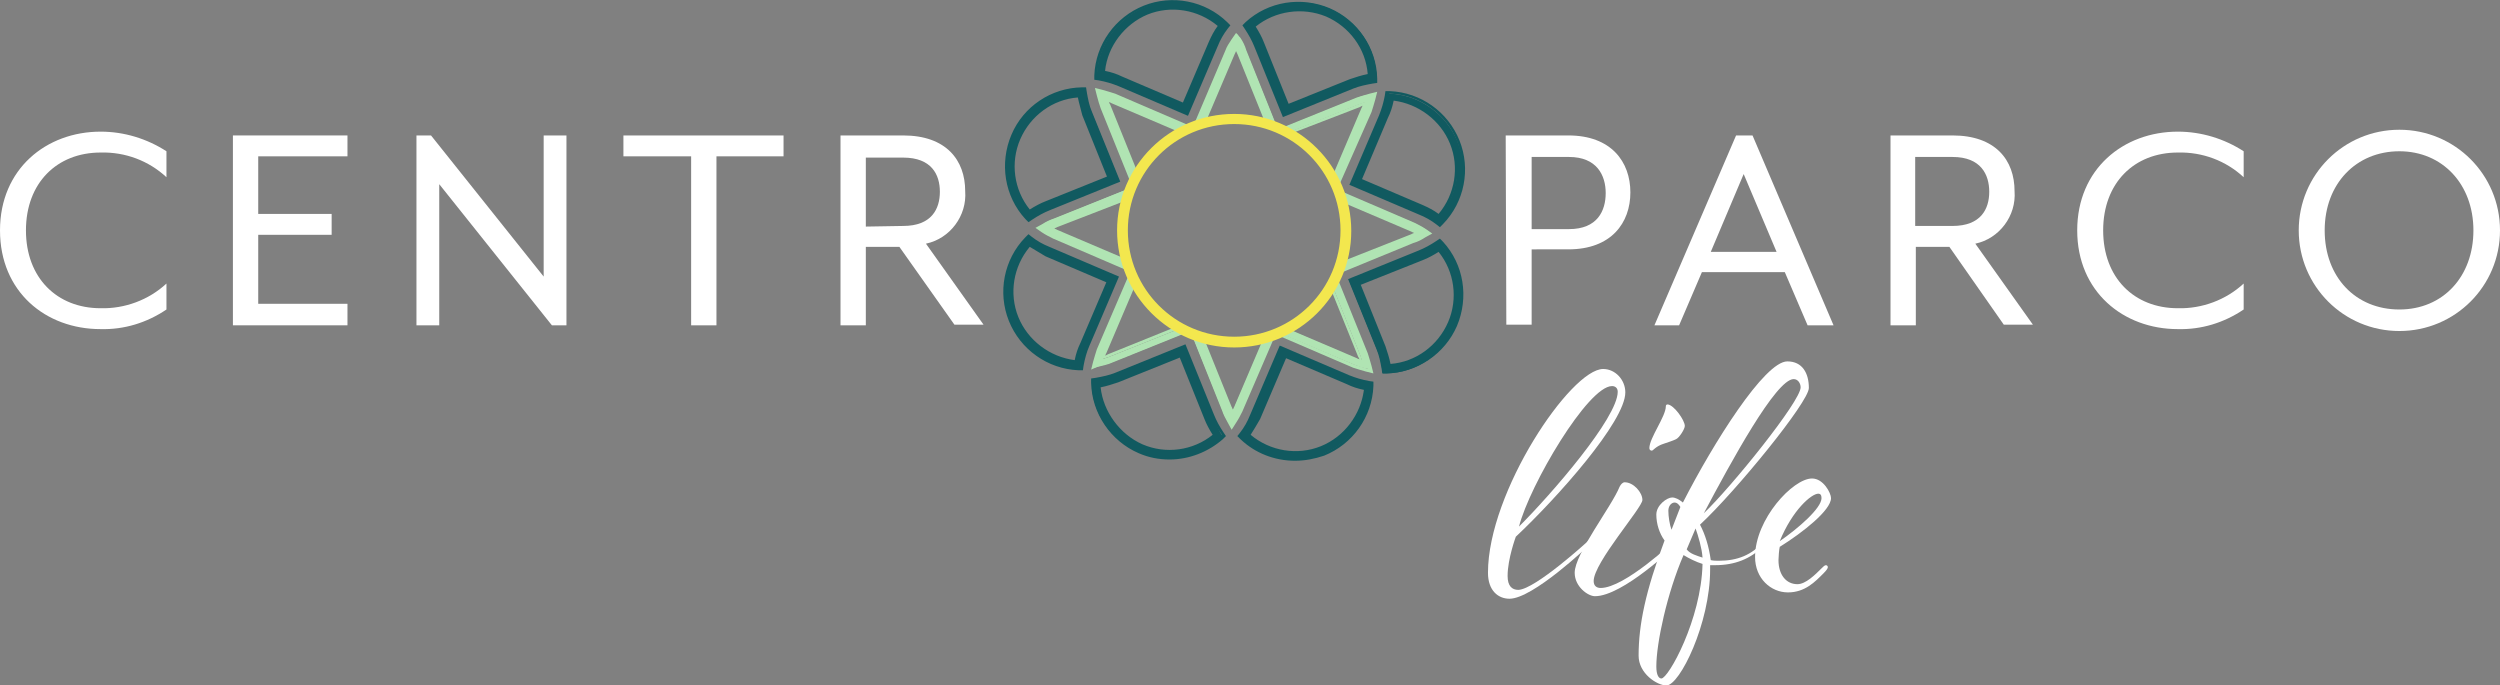<?xml version="1.0" encoding="utf-8"?>
<!-- Generator: Adobe Illustrator 25.2.3, SVG Export Plug-In . SVG Version: 6.00 Build 0)  -->
<svg version="1.1" id="Livello_1" xmlns="http://www.w3.org/2000/svg" xmlns:xlink="http://www.w3.org/1999/xlink" x="0px" y="0px"
	 viewBox="0 0 395 108.3" style="enable-background:new 0 0 395 108.3;" xml:space="preserve">
<rect x="0" y="0" width="395" height="108.3" fill="#808080" stroke="none"/>
<style type="text/css">
	.st0{fill:#FFFFFF;}
	.st1{fill:#115A60;}
	.st2{fill:#B0E4B3;}
	.st3{fill:#F3E74E;}
</style>
<g>
	<g>
		<path class="st0" d="M250.9,85.5c0.1-0.1,0.3-0.3,0.4-0.3c0.2,0,0.3,0.2,0.3,0.3c0,0.1-0.5,0.6-0.7,0.8c0,0-8.7,8.3-12.4,8.3
			c-1.8,0-3.4-1.3-3.4-4.1c0-12.8,13.1-32.2,18.2-32.2c1.9,0,3.5,1.7,3.5,3.7c0,4.6-10.8,16.7-17.3,22.8c0,0-1.3,3.5-1.3,6.2
			c0,1.6,0.7,2.2,1.7,2.2C242.6,93.1,250.9,85.5,250.9,85.5z M255.6,61.9c0-0.6-0.4-0.9-0.9-0.9c-3.8,0-13,15.6-14.7,22.2
			C245.2,78,255.6,66,255.6,61.9z"/>
		<path class="st0" d="M259.5,79c0,1.2-7.7,9.9-7.7,12.8c0,0.8,0.5,1.1,1.1,1.1c3.8,0,11.6-7.4,11.6-7.4s0.3-0.3,0.5-0.3
			c0.1,0,0.3,0.2,0.3,0.3c0,0.1-0.5,0.6-0.7,0.8c0,0-8.2,7.9-12.6,7.9c-1.1,0-3.2-1.5-3.2-3.7c0-3,5.8-10.4,7.1-13.6
			c0.2-0.4,0.5-0.7,0.8-0.7C258.1,76.2,259.5,77.8,259.5,79z M266.2,67.3c0,0.5-0.9,1.9-1.4,2.1c-0.4,0.2-1.3,0.5-1.9,0.7
			c-1.3,0.4-1.7,1.1-1.9,1.1c-0.2,0-0.4-0.1-0.4-0.4c0-1.6,2.6-5,2.6-6.6c0-0.2,0.1-0.3,0.3-0.3C264.5,64,266.2,66.4,266.2,67.3z"/>
		<path class="st0" d="M282.4,57.1c2.4,0,3.4,1.9,3.4,4.2c0,2.2-11.5,16.3-17.2,21.6c0.8,1.5,1.4,3.4,1.7,5.6
			c0.4,0.1,0.9,0.1,1.3,0.1c2.9,0,5.2-0.9,7.1-3.1c0,0,0.3-0.3,0.3-0.3c0.2,0,0.3,0.2,0.3,0.3c0,0.1-0.5,0.6-0.7,0.8
			c-2,2-4.5,3-7.6,3h-0.8V90c0,8.5-4.8,18.3-6.9,18.3c-1.5,0-4.4-1.9-4.4-4.7c0-4.9,1.1-10.2,4.1-18.2c-0.8-1.1-1.3-2.6-1.3-4.1
			c0-1.5,1.7-2.7,2.5-2.7c0.5,0,1.1,0.3,1.7,0.8C270.7,70,278.8,57.1,282.4,57.1z M261.7,105.3c0,1.4,0.4,1.9,0.8,1.9
			c1.1,0,6.3-9.3,6.5-18.1c-1-0.3-2.2-0.9-3-1.4C263.4,93.7,261.7,101.6,261.7,105.3z M265.5,80.1c-0.3-0.5-0.6-0.7-0.9-0.7
			c-0.5,0-1,0.5-1,1.3c0,0.9,0.2,2.2,0.5,3L265.5,80.1z M266.5,86.8c0.5,0.7,1.6,1,2.5,1.3c-0.1-1.5-0.7-3.5-1.1-4.6L266.5,86.8z
			 M284.5,61.2c0-0.6-0.4-1.3-1.1-1.3c-2.8,0-9.9,13.1-14.2,21.2C273.6,76.9,284.5,63.4,284.5,61.2z"/>
		<path class="st0" d="M287.8,89.8c0.3-0.3,0.5-0.5,0.7-0.5c0.1,0,0.3,0.1,0.3,0.3c0,0.2-0.2,0.5-0.7,1c-1.3,1.3-2.9,3-5.6,3
			s-5.2-2.2-5.2-5.6c0-6,6-12.4,9-12.4c1.8,0,3,2.3,3,3.1c0,1.9-4.4,5.4-8.1,7.7c-0.1,0.4-0.2,1.6-0.2,2.1c0,2.3,1.2,3.8,3,3.8
			C285.3,92.3,286.8,90.8,287.8,89.8z M287.8,78.7c0-0.5-0.2-0.7-0.5-0.7c-1.1,0-4.1,2.6-6.1,7.5C284.1,83.5,287.8,80.3,287.8,78.7z
			"/>
	</g>
	<path class="st0" d="M363.2,36.4c0-8.8,7.1-15.9,15.9-15.9c8.8,0,15.9,7.1,15.9,15.9s-7.1,15.9-15.9,15.9
		C370.3,52.3,363.2,45.2,363.2,36.4L363.2,36.4z M390.8,36.4c0-7.3-4.9-12.5-11.7-12.5c-6.8,0-11.8,5.1-11.8,12.5
		s4.9,12.5,11.8,12.5C386,48.9,390.8,43.7,390.8,36.4z"/>
	<path class="st0" d="M0,36.4c0-9.7,7.3-15.6,15.9-15.6c3.7,0,7.3,1.1,10.4,3.1v4.1c-2.8-2.6-6.5-4-10.4-3.9
		C9,24.1,4.1,28.9,4.1,36.4S9,48.7,15.9,48.7c3.8,0.1,7.6-1.3,10.4-3.9v4.1c-3.1,2.1-6.7,3.2-10.4,3.1C7.2,52,0,46.1,0,36.4z"/>
	<path class="st0" d="M36.8,21.4h18.1v3.3H40.8v9.1h11.6v3.3H40.8V48h14.1v3.4H36.8V21.4z"/>
	<path class="st0" d="M65.8,21.4h2.3l17.8,22.3V21.4h3.6v30h-2.3L69.4,29.1v22.3h-3.6V21.4z"/>
	<path class="st0" d="M109.2,24.7H98.5v-3.3h25.3v3.3h-10.6v26.7h-4V24.7z"/>
	<path class="st0" d="M132.8,21.4h9.9c6.8,0,9.8,3.9,9.8,8.8c0.3,3.9-2.4,7.5-6.2,8.3l9.1,12.8h-4.6L142.1,39h-5.3v12.4h-4
		L132.8,21.4z M142.7,35.7c4.5,0,5.8-2.7,5.8-5.4s-1.3-5.4-5.8-5.4h-5.9v10.9L142.7,35.7z"/>
	<path class="st0" d="M237.9,21.4h9.9c6.8,0,9.8,4.2,9.8,9s-3,9-9.8,9H242v11.9h-4L237.9,21.4z M247.9,36.2c4.5,0,5.8-2.9,5.8-5.7
		s-1.4-5.7-5.8-5.7H242v11.4H247.9z"/>
	<path class="st0" d="M274.3,21.4h2.6l12.8,30h-4.1L282,43h-13.1l-3.6,8.4h-3.9L274.3,21.4z M280.7,39.8l-5.2-12.3l-5.2,12.3
		L280.7,39.8z"/>
	<path class="st0" d="M298.6,21.4h9.9c6.8,0,9.8,3.9,9.8,8.8c0.3,3.9-2.4,7.5-6.2,8.3l9.1,12.8h-4.6L308,39h-5.3v12.4h-4V21.4z
		 M308.5,35.7c4.5,0,5.8-2.7,5.8-5.4s-1.3-5.5-5.8-5.5h-5.9v10.9L308.5,35.7z"/>
	<path class="st0" d="M328.2,36.4c0-9.7,7.3-15.6,15.9-15.6c3.7,0,7.3,1.1,10.4,3.1v4.1c-2.8-2.6-6.5-4-10.4-3.9
		c-6.9,0-11.8,4.8-11.8,12.3s4.9,12.3,11.8,12.3c3.8,0.1,7.6-1.3,10.4-3.9v4.1c-3.1,2.1-6.7,3.2-10.4,3.1
		C335.5,52,328.2,46.1,328.2,36.4z"/>
	<g>
		<g>
			<g>
				<path class="st1" d="M198.5,7.2l4.4,10.9l10.9-4.4c1-0.4,2-0.7,3.2-0.8l0.5-0.1l0-0.5c-0.1-4.8-3-9-7.4-10.9
					c-4.4-1.9-9.5-1-13,2.2L196.6,4l0.3,0.4C197.6,5.3,198.1,6.2,198.5,7.2z M209.6,2.4c3.8,1.6,6.4,5.4,6.7,9.5
					c-1,0.2-2,0.5-2.9,0.8l-9.9,4l-4-9.9c-0.4-0.9-0.8-1.8-1.4-2.7C201.3,1.5,205.7,0.8,209.6,2.4z"/>
			</g>
		</g>
		<g>
			<g>
				<path class="st1" d="M202.7,18.5l-4.5-11.1c-0.4-1-0.9-1.9-1.5-2.8l-0.4-0.6l0.5-0.5c3.6-3.3,8.8-4.1,13.3-2.2
					c4.4,1.9,7.4,6.3,7.5,11.1l0,0.7l-0.7,0.1c-1.1,0.2-2.1,0.4-3.1,0.8L202.7,18.5z M198.7,7.1l4.3,10.7l10.7-4.3
					c1-0.4,2.1-0.7,3.2-0.9l0.2,0l0-0.2c-0.1-4.7-3-8.9-7.2-10.7c-4.3-1.8-9.3-1-12.7,2.1L197,4l0.1,0.2
					C197.8,5.1,198.3,6.1,198.7,7.1L198.7,7.1z M203.3,17.1l-4.1-10.2c-0.4-0.9-0.8-1.8-1.4-2.6l-0.1-0.2l0.2-0.1
					c3.3-2.7,7.9-3.4,11.8-1.7l0,0c3.9,1.7,6.6,5.5,6.9,9.7l0,0.2l-0.2,0c-1,0.2-2,0.5-2.9,0.8L203.3,17.1z M198.4,4.2
					c0.5,0.8,1,1.7,1.3,2.5l3.9,9.7l9.7-3.9c0.9-0.3,1.8-0.6,2.8-0.8c-0.3-4-2.9-7.5-6.6-9.1C205.8,1.1,201.5,1.7,198.4,4.2z"/>
			</g>
		</g>
	</g>
	<g>
		<g>
			<g>
				<path class="st1" d="M224.3,33.7c1,0.4,1.9,1,2.8,1.6l0.4,0.3l0.3-0.3c3.3-3.5,4.3-8.5,2.5-12.9c-1.8-4.4-6-7.4-10.7-7.6l-0.5,0
					l-0.1,0.5c-0.2,1.1-0.5,2.2-0.9,3.1L213.5,29L224.3,33.7z M219.1,18.6c0.4-0.9,0.7-1.9,0.9-2.9c4.2,0.4,7.8,3.1,9.4,7
					c1.6,3.9,0.8,8.3-2,11.5c-0.9-0.6-1.7-1.1-2.7-1.5l-9.8-4.2L219.1,18.6z"/>
			</g>
		</g>
		<g>
			<g>
				<path class="st1" d="M227.5,35.9l-0.5-0.4c-0.9-0.7-1.8-1.2-2.8-1.6l-11-4.7l4.7-11c0.4-1,0.7-2,0.9-3.1l0.1-0.7l0.7,0
					c4.9,0.2,9.2,3.3,11,7.8c1.8,4.5,0.8,9.7-2.6,13.2L227.5,35.9z M213.8,28.9l10.6,4.5c1,0.4,2,1,2.9,1.7l0.2,0.1l0.2-0.2
					c3.2-3.4,4.2-8.4,2.5-12.7s-5.9-7.3-10.5-7.5l-0.2,0l0,0.2c-0.2,1.1-0.5,2.2-0.9,3.2L213.8,28.9z M227.4,34.5l-0.2-0.1
					c-0.8-0.6-1.7-1.1-2.6-1.5l-10.1-4.3l4.3-10.1c0.4-0.9,0.7-1.9,0.9-2.9l0-0.2l0.2,0c4.2,0.4,8,3.2,9.6,7.1
					c1.6,3.9,0.8,8.5-2,11.8L227.4,34.5z M215.2,28.3l9.6,4.1c0.9,0.4,1.7,0.8,2.5,1.4c2.6-3.1,3.3-7.4,1.8-11.1
					c-1.5-3.7-5-6.3-8.9-6.8c-0.2,1-0.5,1.9-0.9,2.7L215.2,28.3z"/>
			</g>
		</g>
	</g>
	<g>
		<g>
			<g>
				<path class="st1" d="M227.4,38.1l-0.4,0.3c-0.9,0.7-1.9,1.2-2.9,1.6l-10.9,4.4l4.4,10.9c0.4,1,0.7,2,0.8,3.2l0.1,0.5l0.5,0
					c4.8-0.1,9-3,10.9-7.4c1.9-4.4,1-9.5-2.2-13L227.4,38.1z M229,51c-1.6,3.8-5.4,6.4-9.5,6.7c-0.2-1-0.5-2-0.8-2.9l-4-9.9l9.9-4
					c0.9-0.4,1.8-0.8,2.7-1.4C230,42.7,230.6,47.1,229,51z"/>
			</g>
		</g>
		<g>
			<g>
				<path class="st1" d="M218.4,59l-0.1-0.7c-0.2-1.1-0.4-2.2-0.8-3.1L213,44.1l11.1-4.5c1-0.4,1.9-0.9,2.8-1.5l0.6-0.4l0.5,0.5
					c3.3,3.6,4.1,8.8,2.2,13.3c-1.9,4.4-6.3,7.4-11.1,7.5L218.4,59z M213.6,44.4l4.3,10.7c0.4,1,0.7,2.1,0.9,3.2l0,0.2l0.2,0
					c4.7-0.1,8.9-3,10.7-7.2s1-9.3-2.1-12.7l-0.2-0.2l-0.2,0.1c-0.9,0.7-1.9,1.2-2.9,1.6L213.6,44.4z M219.2,58l0-0.2
					c-0.2-1-0.5-2-0.8-2.9l-4.1-10.2l10.2-4.1c0.9-0.4,1.8-0.8,2.6-1.4l0.2-0.1l0.1,0.2c2.7,3.3,3.4,7.9,1.7,11.8l0,0
					c-1.7,3.9-5.5,6.6-9.7,6.9L219.2,58z M215,45l3.9,9.7c0.3,0.9,0.6,1.8,0.8,2.8c4-0.3,7.5-2.9,9.1-6.6l0,0c1.6-3.7,1-8-1.5-11.1
					c-0.8,0.5-1.7,1-2.5,1.3L215,45z"/>
			</g>
		</g>
	</g>
	<g>
		<g>
			<g>
				<path class="st1" d="M191.5,65.6l-4.4-10.9l-10.9,4.4c-1,0.4-2,0.7-3.2,0.8l-0.5,0.1l0,0.5c0.1,4.8,3,9,7.4,10.9
					c1.5,0.7,3.2,1,4.8,1c3,0,5.9-1.1,8.2-3.2l0.3-0.3l-0.3-0.4C192.4,67.6,191.9,66.6,191.5,65.6z M180.4,70.4
					c-3.8-1.6-6.4-5.4-6.7-9.5c1-0.2,2-0.5,2.9-0.8l9.9-4l4,9.9c0.4,0.9,0.8,1.8,1.4,2.7C188.8,71.4,184.3,72,180.4,70.4z"/>
			</g>
		</g>
		<g>
			<g>
				<path class="st1" d="M184.8,72.6c-1.7,0-3.3-0.3-4.9-1c-4.4-1.9-7.4-6.3-7.5-11.1l0-0.7l0.7-0.1c1.1-0.2,2.1-0.4,3.1-0.8
					l11.1-4.5l4.5,11.1c0.4,1,0.9,1.9,1.5,2.8l0.4,0.6l-0.5,0.5C190.9,71.4,187.9,72.6,184.8,72.6z M172.9,60.2l0,0.2
					c0.1,4.7,3,8.9,7.2,10.7c1.5,0.6,3.1,1,4.7,1c3,0,5.8-1.1,8.1-3.1l0.2-0.2l-0.1-0.2c-0.7-0.9-1.2-1.9-1.6-2.9L187,55l-10.7,4.3
					c-1,0.4-2.1,0.7-3.2,0.9L172.9,60.2z M184.8,71.5c-1.5,0-3-0.3-4.4-0.9l0,0c-3.9-1.7-6.6-5.5-6.9-9.7l0-0.2l0.2,0
					c1-0.2,2-0.5,2.9-0.8l10.2-4.1l4.1,10.2c0.4,0.9,0.8,1.8,1.4,2.6l0.1,0.2l-0.2,0.1C190,70.6,187.4,71.5,184.8,71.5z M180.5,70.2
					c3.7,1.6,8,1,11.1-1.5c-0.5-0.8-1-1.7-1.3-2.5l-3.9-9.7l-9.7,3.9c-0.9,0.3-1.8,0.6-2.8,0.8C174.3,65,176.9,68.6,180.5,70.2
					L180.5,70.2z"/>
			</g>
		</g>
	</g>
	<g>
		<g>
			<g>
				<path class="st1" d="M213.2,59.5l-10.8-4.6l-4.6,10.8c-0.4,1-1,1.9-1.6,2.8l-0.3,0.4l0.3,0.3c2.3,2.2,5.4,3.4,8.4,3.4
					c1.5,0,3-0.3,4.5-0.9h0c4.4-1.8,7.4-6,7.6-10.7l0-0.5l-0.5-0.1C215.2,60.2,214.2,59.9,213.2,59.5z M208.7,70.7
					c-3.9,1.6-8.3,0.8-11.5-2c0.6-0.9,1.1-1.7,1.5-2.7l4.2-9.8l9.8,4.2c0.9,0.4,1.9,0.7,2.9,0.9C215.3,65.5,212.6,69.2,208.7,70.7z"
					/>
			</g>
		</g>
		<g>
			<g>
				<path class="st1" d="M204.6,72.8c-3.2,0-6.3-1.2-8.6-3.4l-0.5-0.5l0.4-0.5c0.7-0.9,1.2-1.8,1.6-2.8l4.7-11l11,4.7
					c1,0.4,2,0.7,3.1,0.9l0.7,0.1l0,0.7c-0.2,4.9-3.3,9.2-7.8,11l0,0C207.7,72.5,206.2,72.8,204.6,72.8z M196.2,68.9l0.2,0.2
					c2.2,2.1,5.2,3.3,8.3,3.3c1.5,0,3-0.3,4.4-0.8l0,0c4.3-1.7,7.2-5.9,7.4-10.5l0-0.2l-0.2,0c-1.1-0.2-2.2-0.5-3.2-0.9l-10.6-4.5
					L198,65.8c-0.4,1-1,2-1.7,2.9L196.2,68.9z M204.6,71.8c-2.7,0-5.5-1-7.6-2.8l-0.2-0.1l0.1-0.2c0.6-0.8,1.1-1.7,1.5-2.6l4.3-10.1
					l10.1,4.3c0.9,0.4,1.8,0.7,2.9,0.9l0.2,0l0,0.2c-0.4,4.2-3.2,8-7.1,9.6l0,0C207.5,71.5,206.1,71.8,204.6,71.8z M197.6,68.7
					c3.1,2.6,7.4,3.3,11.1,1.8l0,0c3.7-1.5,6.3-5,6.8-8.9c-1-0.2-1.9-0.5-2.7-0.9l-9.6-4.1l-4.1,9.6
					C198.6,67.1,198.1,67.9,197.6,68.7z"/>
			</g>
		</g>
	</g>
	<g>
		<g>
			<g>
				<path class="st1" d="M165.7,39.2c-1-0.4-1.9-1-2.8-1.6l-0.4-0.3l-0.3,0.3c-3.3,3.5-4.3,8.5-2.5,12.9c1.8,4.4,6,7.4,10.7,7.6
					l0.5,0l0.1-0.5c0.2-1.1,0.5-2.2,0.9-3.1l4.6-10.8L165.7,39.2z M170.9,54.2c-0.4,0.9-0.7,1.9-0.9,2.9c-4.2-0.4-7.8-3.1-9.4-7
					c-1.6-3.9-0.8-8.3,2-11.5c0.9,0.6,1.7,1.1,2.7,1.5l9.8,4.2L170.9,54.2z"/>
			</g>
		</g>
		<g>
			<g>
				<path class="st1" d="M171.1,58.5l-0.7,0c-4.9-0.2-9.2-3.3-11-7.8c-1.8-4.5-0.8-9.7,2.6-13.2l0.5-0.5l0.5,0.4
					c0.9,0.7,1.8,1.2,2.8,1.6l11,4.7l-4.7,11c-0.4,0.9-0.7,2-0.9,3.1L171.1,58.5z M162.6,37.6l-0.2,0.2c-3.2,3.4-4.2,8.4-2.5,12.7
					c1.7,4.3,5.9,7.3,10.5,7.5l0.2,0l0-0.2c0.2-1.1,0.5-2.2,0.9-3.2l4.5-10.6l-10.6-4.5c-1-0.4-2-1-2.9-1.7L162.6,37.6z M170.2,57.4
					l-0.2,0c-4.2-0.4-8-3.2-9.6-7.1s-0.8-8.5,2-11.8l0.1-0.2l0.2,0.1c0.8,0.6,1.7,1.1,2.6,1.5l10.1,4.3l-4.3,10.1
					c-0.4,0.9-0.7,1.9-0.9,2.9L170.2,57.4z M162.7,39c-2.6,3.1-3.3,7.4-1.8,11.1c1.5,3.7,5,6.3,8.9,6.8c0.2-1,0.5-1.9,0.9-2.7
					l4.1-9.6l-9.6-4.1C164.4,40,163.5,39.5,162.7,39z"/>
			</g>
		</g>
	</g>
	<g>
		<g>
			<g>
				<path class="st1" d="M162.6,34.8l0.4-0.3c0.9-0.7,1.9-1.2,2.9-1.6l10.9-4.4l-4.4-10.9c-0.4-1-0.7-2-0.8-3.2l-0.1-0.5l-0.5,0
					c-4.8,0.1-9,3-10.9,7.4c-1.9,4.4-1,9.5,2.2,13L162.6,34.8z M161,21.8c1.6-3.8,5.4-6.4,9.5-6.7c0.2,1,0.5,2,0.8,2.9l4,9.9l-9.9,4
					c-0.9,0.4-1.8,0.8-2.7,1.4C160,30.2,159.4,25.7,161,21.8z"/>
			</g>
		</g>
		<g>
			<g>
				<path class="st1" d="M162.5,35.1l-0.5-0.5c-3.3-3.6-4.1-8.8-2.2-13.3s6.3-7.4,11.1-7.5l0.7,0l0.1,0.7c0.2,1.1,0.4,2.2,0.8,3.1
					l4.5,11.1l-11.1,4.5c-1,0.4-1.9,0.9-2.8,1.5L162.5,35.1z M171.2,14.3l-0.2,0c-4.7,0.1-8.9,3-10.7,7.2c-1.8,4.3-1,9.3,2.1,12.7
					l0.2,0.2l0.2-0.1c0.9-0.7,1.9-1.2,2.9-1.6l10.7-4.3l-4.3-10.7c-0.4-1-0.7-2.1-0.9-3.2L171.2,14.3z M162.7,33.7l-0.1-0.2
					c-2.7-3.3-3.4-7.9-1.7-11.8l0,0c1.7-3.9,5.5-6.6,9.7-6.9l0.2,0l0,0.2c0.2,1,0.5,2,0.8,2.9l4.1,10.2l-10.2,4.1
					c-0.9,0.4-1.8,0.8-2.6,1.4L162.7,33.7z M170.3,15.4c-4,0.3-7.5,2.9-9.1,6.6l0,0c-1.6,3.7-1,8,1.5,11.1c0.8-0.5,1.7-1,2.5-1.3
					l9.7-3.9l-3.9-9.7C170.8,17.3,170.5,16.4,170.3,15.4z"/>
			</g>
		</g>
	</g>
	<g>
		<g>
			<g>
				<path class="st1" d="M176.8,13.3l10.8,4.6l4.6-10.8c0.4-1,1-1.9,1.6-2.8l0.3-0.4l-0.3-0.3c-3.5-3.3-8.5-4.3-12.9-2.5h0
					c-4.4,1.8-7.4,6-7.6,10.7l0,0.5l0.5,0.1C174.8,12.6,175.8,12.9,176.8,13.3z M181.3,2.1L181.3,2.1c3.9-1.6,8.3-0.8,11.5,2
					c-0.6,0.9-1.1,1.7-1.5,2.7l-4.2,9.8l-9.8-4.2c-0.9-0.4-1.9-0.7-2.9-0.9C174.7,7.3,177.4,3.6,181.3,2.1z"/>
			</g>
		</g>
		<g>
			<g>
				<path class="st1" d="M187.7,18.3l-11-4.7c-1-0.4-2-0.7-3.1-0.9l-0.7-0.1l0-0.7c0.2-4.9,3.3-9.2,7.8-11c4.5-1.8,9.7-0.8,13.2,2.6
					l0.5,0.5l-0.4,0.5c-0.7,0.9-1.2,1.8-1.6,2.8L187.7,18.3z M176.9,13.1l10.6,4.5L192,7c0.4-1,1-2,1.7-2.9l0.1-0.2l-0.2-0.2
					c-3.4-3.2-8.4-4.2-12.7-2.5c-4.3,1.7-7.3,5.9-7.5,10.5l0,0.2l0.2,0C174.9,12.3,175.9,12.7,176.9,13.1L176.9,13.1z M187.2,16.9
					l-10.1-4.3c-0.9-0.4-1.8-0.7-2.9-0.9l-0.2,0l0-0.2c0.4-4.2,3.2-8,7.1-9.6c3.9-1.6,8.5-0.8,11.8,2l0.2,0.1L193,4.2
					c-0.6,0.8-1.1,1.7-1.5,2.6L187.2,16.9z M174.6,11.2c1,0.2,1.9,0.5,2.7,0.9l9.6,4.1l4.1-9.6c0.4-0.9,0.8-1.7,1.4-2.5
					c-3.1-2.6-7.4-3.3-11.1-1.8v0C177.7,3.8,175,7.3,174.6,11.2z"/>
			</g>
		</g>
	</g>
	<g>
		<g>
			<path class="st2" d="M186.3,51.7l-0.1,0.3l-11,4.4c-0.3,0.1-0.6,0.2-0.9,0.3c0.1-0.3,0.2-0.6,0.3-0.9l4.7-10.9l0.3-0.1
				c-0.2-0.3-0.3-0.6-0.5-0.9l-0.6,0.2l-4.8,11.3c-0.2,0.6-0.5,1.2-0.6,1.9l-0.2,0.8l0.8-0.2c0.7-0.2,1.4-0.3,2-0.6l11.4-4.6
				l0.3-0.6C186.9,52,186.6,51.8,186.3,51.7z"/>
		</g>
		<g>
			<path class="st2" d="M172.4,58.4l0.3-1.2c0.2-0.7,0.4-1.4,0.6-2l4.9-11.4l0.9-0.4l0.2,0.4c0.1,0.3,0.2,0.5,0.4,0.8l0.1,0.2
				l-0.4,0.2l-4.6,10.8c-0.1,0.1-0.1,0.3-0.2,0.4c0.2-0.1,0.3-0.1,0.4-0.2l10.9-4.4l0.2-0.5l0.2,0.1c0.3,0.2,0.6,0.3,0.9,0.5
				l0.2,0.1l-0.4,0.9l-0.1,0l-11.4,4.6c-0.6,0.2-1.3,0.4-2,0.6L172.4,58.4z M178.7,44.2l-4.8,11.2c-0.2,0.6-0.4,1.2-0.6,1.9
				l-0.1,0.4l0.4-0.1c0.7-0.2,1.3-0.3,1.9-0.6l11.3-4.5l0.1-0.3c-0.2-0.1-0.3-0.2-0.5-0.3l-0.1,0.1l-0.1,0l-11,4.4
				c-0.3,0.1-0.6,0.2-1,0.3l-0.4,0.1l0.1-0.4c0.1-0.3,0.2-0.7,0.3-0.9l4.7-11l0.1,0c-0.1-0.2-0.2-0.3-0.2-0.5L178.7,44.2z"/>
		</g>
	</g>
	<g>
		<g>
			<path class="st2" d="M199.6,53.3l0.1,0.3l-4.7,10.9c-0.1,0.3-0.3,0.6-0.4,0.9c-0.2-0.3-0.3-0.6-0.4-0.9l-4.4-11l0.1-0.3
				c-0.3-0.1-0.7-0.2-1-0.3l-0.3,0.6l4.6,11.4c0.2,0.6,0.5,1.2,0.9,1.8l0.4,0.7l0.5-0.7c0.4-0.6,0.7-1.2,1-1.8l4.8-11.3l-0.2-0.6
				C200.3,53.1,200,53.2,199.6,53.3z"/>
		</g>
		<g>
			<path class="st2" d="M194.6,67.9l-0.6-1.1c-0.4-0.7-0.7-1.3-0.9-1.9l-4.6-11.5l0.4-0.9l0.4,0.1c0.3,0.1,0.6,0.2,0.8,0.3l0.3,0.1
				l-0.2,0.4l4.4,10.9c0.1,0.1,0.1,0.3,0.2,0.4c0.1-0.1,0.1-0.3,0.2-0.4l4.6-10.8l-0.2-0.5l0.3-0.1c0.3-0.1,0.7-0.2,1-0.3l0.2-0.1
				l0.4,0.9L196.3,65c-0.3,0.6-0.6,1.2-1,1.8L194.6,67.9z M189,53.5l4.5,11.3c0.2,0.6,0.5,1.2,0.9,1.8l0.2,0.4l0.2-0.4
				c0.4-0.6,0.7-1.2,0.9-1.8l4.8-11.2l-0.1-0.3c-0.2,0.1-0.3,0.1-0.5,0.2l0.1,0.1l-4.7,11c-0.1,0.3-0.3,0.6-0.4,0.9l-0.2,0.4
				l-0.2-0.4c-0.2-0.3-0.3-0.6-0.4-0.9l-4.4-11.1l0.1-0.1c-0.2-0.1-0.3-0.1-0.5-0.2L189,53.5z"/>
		</g>
	</g>
	<g>
		<g>
			<path class="st2" d="M190.4,19.5l-0.1-0.3l4.7-10.9c0.1-0.3,0.3-0.6,0.4-0.9c0.2,0.3,0.3,0.6,0.4,0.9l4.4,11l-0.1,0.3
				c0.3,0.1,0.7,0.2,1,0.3l0.3-0.6l-4.6-11.4c-0.2-0.6-0.5-1.2-0.9-1.8l-0.4-0.7l-0.5,0.7c-0.4,0.6-0.7,1.2-1,1.8l-4.8,11.3l0.2,0.6
				C189.7,19.7,190,19.6,190.4,19.5z"/>
		</g>
		<g>
			<path class="st2" d="M201.2,20.3l-0.3-0.1c-0.3-0.1-0.6-0.2-0.9-0.3l-0.3-0.1l0.2-0.4l-4.4-10.9c-0.1-0.1-0.1-0.3-0.2-0.4
				c-0.1,0.1-0.1,0.3-0.2,0.4l-4.6,10.8l0.2,0.5l-0.3,0.1c-0.3,0.1-0.7,0.2-1,0.3l-0.2,0.1l-0.4-0.9l0-0.1l4.8-11.3
				c0.2-0.6,0.6-1.2,1-1.8l0.7-1L196,6c0.4,0.6,0.7,1.2,0.9,1.9l4.6,11.5L201.2,20.3z M200.4,19.4c0.2,0.1,0.3,0.1,0.5,0.2l0.1-0.3
				L196.5,8c-0.2-0.6-0.5-1.2-0.9-1.8l-0.2-0.4l-0.2,0.4c-0.4,0.6-0.7,1.2-0.9,1.8l-4.8,11.2l0.1,0.3c0.2-0.1,0.3-0.1,0.5-0.2
				l-0.1-0.1l4.7-11c0.1-0.3,0.3-0.6,0.4-0.9l0.2-0.4l0.2,0.4c0.2,0.3,0.3,0.6,0.4,0.9l4.4,11.1L200.4,19.4z"/>
		</g>
	</g>
	<g>
		<g>
			<path class="st2" d="M179.3,28.6c0.2-0.3,0.3-0.6,0.5-0.9l-0.3-0.1l-4.4-11c-0.1-0.3-0.2-0.6-0.3-0.9c0.3,0.1,0.6,0.2,0.9,0.3
				l10.9,4.7l0.1,0.3c0.3-0.2,0.6-0.3,0.9-0.5l-0.2-0.6L176.1,15c-0.6-0.2-1.2-0.5-1.9-0.6l-0.8-0.2l0.2,0.8c0.2,0.7,0.3,1.4,0.6,2
				l4.6,11.4L179.3,28.6z"/>
		</g>
		<g>
			<path class="st2" d="M179.4,29l-0.9-0.4l0-0.1l-4.6-11.4c-0.2-0.6-0.4-1.2-0.6-2l-0.3-1.2l1.2,0.3c0.7,0.2,1.4,0.4,2,0.6
				l11.4,4.9l0.4,0.9l-0.4,0.2c-0.3,0.1-0.5,0.2-0.8,0.4l-0.2,0.1l-0.2-0.4l-10.8-4.6c-0.1-0.1-0.3-0.1-0.4-0.2
				c0.1,0.2,0.1,0.3,0.2,0.4l4.4,10.9l0.4,0.2l-0.1,0.2c-0.2,0.3-0.3,0.6-0.5,0.9L179.4,29z M178.8,28.2l0.3,0.1
				c0.1-0.2,0.2-0.3,0.3-0.5l-0.1-0.1l0-0.1l-4.4-11c-0.1-0.3-0.2-0.6-0.3-1l-0.1-0.4l0.4,0.1c0.3,0.1,0.6,0.2,0.9,0.3l11,4.7l0,0.1
				c0.2-0.1,0.3-0.2,0.5-0.2l-0.1-0.3L176,15.3c-0.6-0.2-1.2-0.4-1.9-0.6l-0.4-0.1l0.1,0.4c0.2,0.7,0.3,1.3,0.6,1.9L178.8,28.2z"/>
		</g>
	</g>
	<g>
		<g>
			<path class="st2" d="M178.1,41l-0.3,0.1l-10.9-4.7c-0.3-0.1-0.6-0.3-0.9-0.4c0.3-0.2,0.6-0.3,0.9-0.4l11-4.4l0.3,0.1
				c0.1-0.3,0.2-0.7,0.3-1l-0.6-0.3l-11.4,4.6c-0.6,0.2-1.2,0.5-1.8,0.9L164,36l0.7,0.5c0.6,0.4,1.2,0.7,1.8,1l11.3,4.8l0.6-0.2
				C178.3,41.7,178.2,41.4,178.1,41z"/>
		</g>
		<g>
			<path class="st2" d="M177.8,42.6l-11.4-4.9c-0.6-0.3-1.2-0.6-1.8-1l-1-0.7l1.1-0.6c0.6-0.4,1.3-0.7,1.9-0.9l11.5-4.6l0.9,0.4
				l-0.1,0.3c-0.1,0.3-0.2,0.6-0.3,0.9l-0.1,0.3l-0.4-0.2L167,35.9c-0.1,0.1-0.3,0.1-0.4,0.2c0.1,0.1,0.3,0.1,0.4,0.2l10.8,4.6
				l0.5-0.2l0.1,0.3c0.1,0.3,0.2,0.7,0.3,1l0.1,0.2L177.8,42.6z M164.4,36l0.4,0.2c0.6,0.4,1.2,0.7,1.8,0.9l11.2,4.8l0.3-0.1
				c-0.1-0.2-0.1-0.3-0.2-0.5l-0.1,0.1l-0.1,0l-10.9-4.7c-0.3-0.1-0.6-0.3-0.9-0.4l-0.4-0.2l0.4-0.2c0.3-0.2,0.6-0.3,0.9-0.4
				l11.1-4.4L178,31c0.1-0.2,0.1-0.3,0.2-0.5l-0.3-0.1l-11.3,4.5c-0.6,0.2-1.2,0.5-1.8,0.9L164.4,36z"/>
		</g>
	</g>
	<g>
		<g>
			<path class="st2" d="M216.5,57.8c-0.2-0.7-0.3-1.4-0.6-2l-4.6-11.4l-0.6-0.3c-0.2,0.3-0.3,0.6-0.5,0.9l0.3,0.1l4.4,11
				c0.1,0.3,0.2,0.6,0.3,0.9c-0.3-0.1-0.6-0.2-0.9-0.3l-10.9-4.7l-0.1-0.3c-0.3,0.2-0.6,0.3-0.9,0.5l0.2,0.6l11.3,4.8
				c0.6,0.2,1.2,0.5,1.9,0.6l0.8,0.2L216.5,57.8z"/>
		</g>
		<g>
			<path class="st2" d="M217,59l-1.2-0.3c-0.7-0.2-1.4-0.4-2-0.6l-11.4-4.9l-0.4-0.9l0.4-0.2c0.3-0.1,0.5-0.2,0.8-0.4l0.2-0.1
				l0.2,0.4l10.8,4.6c0.1,0.1,0.3,0.1,0.4,0.2c-0.1-0.2-0.1-0.3-0.2-0.4l-4.4-10.9l-0.5-0.2L210,45c0.2-0.3,0.3-0.6,0.5-0.9l0.1-0.2
				l0.9,0.4l0,0.1l4.6,11.4c0.2,0.6,0.4,1.3,0.6,2L217,59z M202.8,52.8l11.2,4.8c0.6,0.2,1.2,0.4,1.9,0.6l0.4,0.1l-0.1-0.4
				c-0.2-0.7-0.3-1.3-0.6-1.9l-4.5-11.3l-0.3-0.1c-0.1,0.2-0.2,0.3-0.3,0.5l0.1,0.1l0,0.1l4.4,11c0.1,0.3,0.2,0.6,0.3,1l0.1,0.5
				l-0.4-0.1c-0.3-0.1-0.6-0.2-0.9-0.3l-11-4.7l0-0.1c-0.2,0.1-0.3,0.2-0.5,0.2L202.8,52.8z"/>
		</g>
	</g>
	<g>
		<g>
			<path class="st2" d="M225.3,36.3c-0.6-0.4-1.2-0.7-1.8-1l-11.3-4.8l-0.6,0.2c0.1,0.3,0.2,0.7,0.3,1l0.3-0.1l10.9,4.7
				c0.3,0.1,0.6,0.3,0.9,0.4c-0.3,0.2-0.6,0.3-0.9,0.4l-11,4.4l-0.3-0.1c-0.1,0.3-0.2,0.7-0.3,1l0.6,0.3l11.4-4.6
				c0.6-0.2,1.2-0.5,1.8-0.9l0.7-0.4L225.3,36.3z"/>
		</g>
		<g>
			<path class="st2" d="M212.1,43l-0.9-0.4l0.1-0.3c0.1-0.3,0.2-0.6,0.3-0.9l0.1-0.3l0.4,0.2L223,37c0.1-0.1,0.3-0.1,0.4-0.2
				c-0.1-0.1-0.3-0.1-0.4-0.2l-10.8-4.6l-0.5,0.2l-0.1-0.3c-0.1-0.3-0.2-0.7-0.3-1l-0.1-0.2l0.9-0.4l11.4,4.9c0.6,0.3,1.2,0.6,1.8,1
				l1,0.7l-1.1,0.6c-0.6,0.4-1.2,0.7-1.9,0.9L212.1,43z M211.8,42.3l0.3,0.1l11.3-4.5c0.6-0.2,1.2-0.5,1.8-0.9l0.4-0.2l-0.4-0.2
				c-0.6-0.4-1.2-0.7-1.8-0.9l-11.2-4.8l-0.3,0.1c0.1,0.2,0.1,0.3,0.2,0.5l0.1-0.1l11,4.7c0.3,0.1,0.6,0.3,0.9,0.4l0.4,0.2l-0.4,0.2
				c-0.3,0.2-0.6,0.3-0.9,0.4l-11.1,4.4l-0.1-0.1C211.9,42,211.9,42.1,211.8,42.3z"/>
		</g>
	</g>
	<g>
		<g>
			<path class="st2" d="M216.4,14.9c-0.7,0.2-1.4,0.3-2,0.6L203,20.1l-0.3,0.6c0.3,0.2,0.6,0.3,0.9,0.5l0.1-0.3l11-4.4
				c0.3-0.1,0.6-0.2,0.9-0.3c-0.1,0.3-0.2,0.6-0.3,0.9L210.8,28l-0.3,0.1c0.2,0.3,0.3,0.6,0.5,0.9l0.6-0.2l4.8-11.3
				c0.3-0.6,0.5-1.2,0.6-1.9l0.2-0.8L216.4,14.9z"/>
		</g>
		<g>
			<path class="st2" d="M210.8,29.4l-0.2-0.4c-0.1-0.2-0.2-0.5-0.4-0.7l-0.1-0.2l0.4-0.2l4.6-10.8c0.1-0.1,0.1-0.3,0.2-0.4
				c-0.2,0.1-0.3,0.1-0.4,0.2L204,21.1l-0.2,0.5l-0.2-0.1c-0.3-0.2-0.6-0.3-0.9-0.5l-0.2-0.1l0.4-0.9l0.1,0l11.4-4.6
				c0.6-0.2,1.3-0.4,2-0.6l1.2-0.3l-0.3,1.2c-0.2,0.7-0.4,1.4-0.6,2L211.7,29L210.8,29.4z M210.8,28.2c0.1,0.2,0.2,0.3,0.2,0.5
				l0.3-0.1l4.8-11.2c0.2-0.6,0.4-1.2,0.6-1.9l0.1-0.4l-0.4,0.1c-0.7,0.2-1.3,0.3-1.9,0.6l-11.3,4.5l-0.1,0.3
				c0.2,0.1,0.3,0.2,0.5,0.3l0.1-0.1l0.1,0l11-4.4c0.3-0.1,0.6-0.2,1-0.3l0.5-0.1l-0.1,0.4c-0.1,0.3-0.2,0.6-0.4,0.9l-4.7,11
				L210.8,28.2z"/>
		</g>
	</g>
	<g>
		<g>
			<path class="st3" d="M195,54.6c-10,0-18.2-8.2-18.2-18.2S185,18.2,195,18.2s18.2,8.2,18.2,18.2S205,54.6,195,54.6z M195,19.4
				c-9.4,0-17,7.6-17,17s7.6,17,17,17c9.4,0,17-7.6,17-17S204.4,19.4,195,19.4z"/>
			<path class="st3" d="M195,54.9c-10.2,0-18.5-8.3-18.5-18.5S184.8,18,195,18s18.5,8.3,18.5,18.5S205.2,54.9,195,54.9z M195,18.5
				c-9.9,0-18,8.1-18,18c0,9.9,8.1,18,18,18c9.9,0,18-8.1,18-18C213,26.5,204.9,18.5,195,18.5z M195,53.7c-9.5,0-17.3-7.8-17.3-17.3
				s7.8-17.3,17.3-17.3s17.3,7.8,17.3,17.3S204.5,53.7,195,53.7z M195,19.6c-9.3,0-16.8,7.5-16.8,16.8s7.5,16.8,16.8,16.8
				s16.8-7.5,16.8-16.8S204.3,19.6,195,19.6z"/>
		</g>
	</g>
</g>
</svg>
